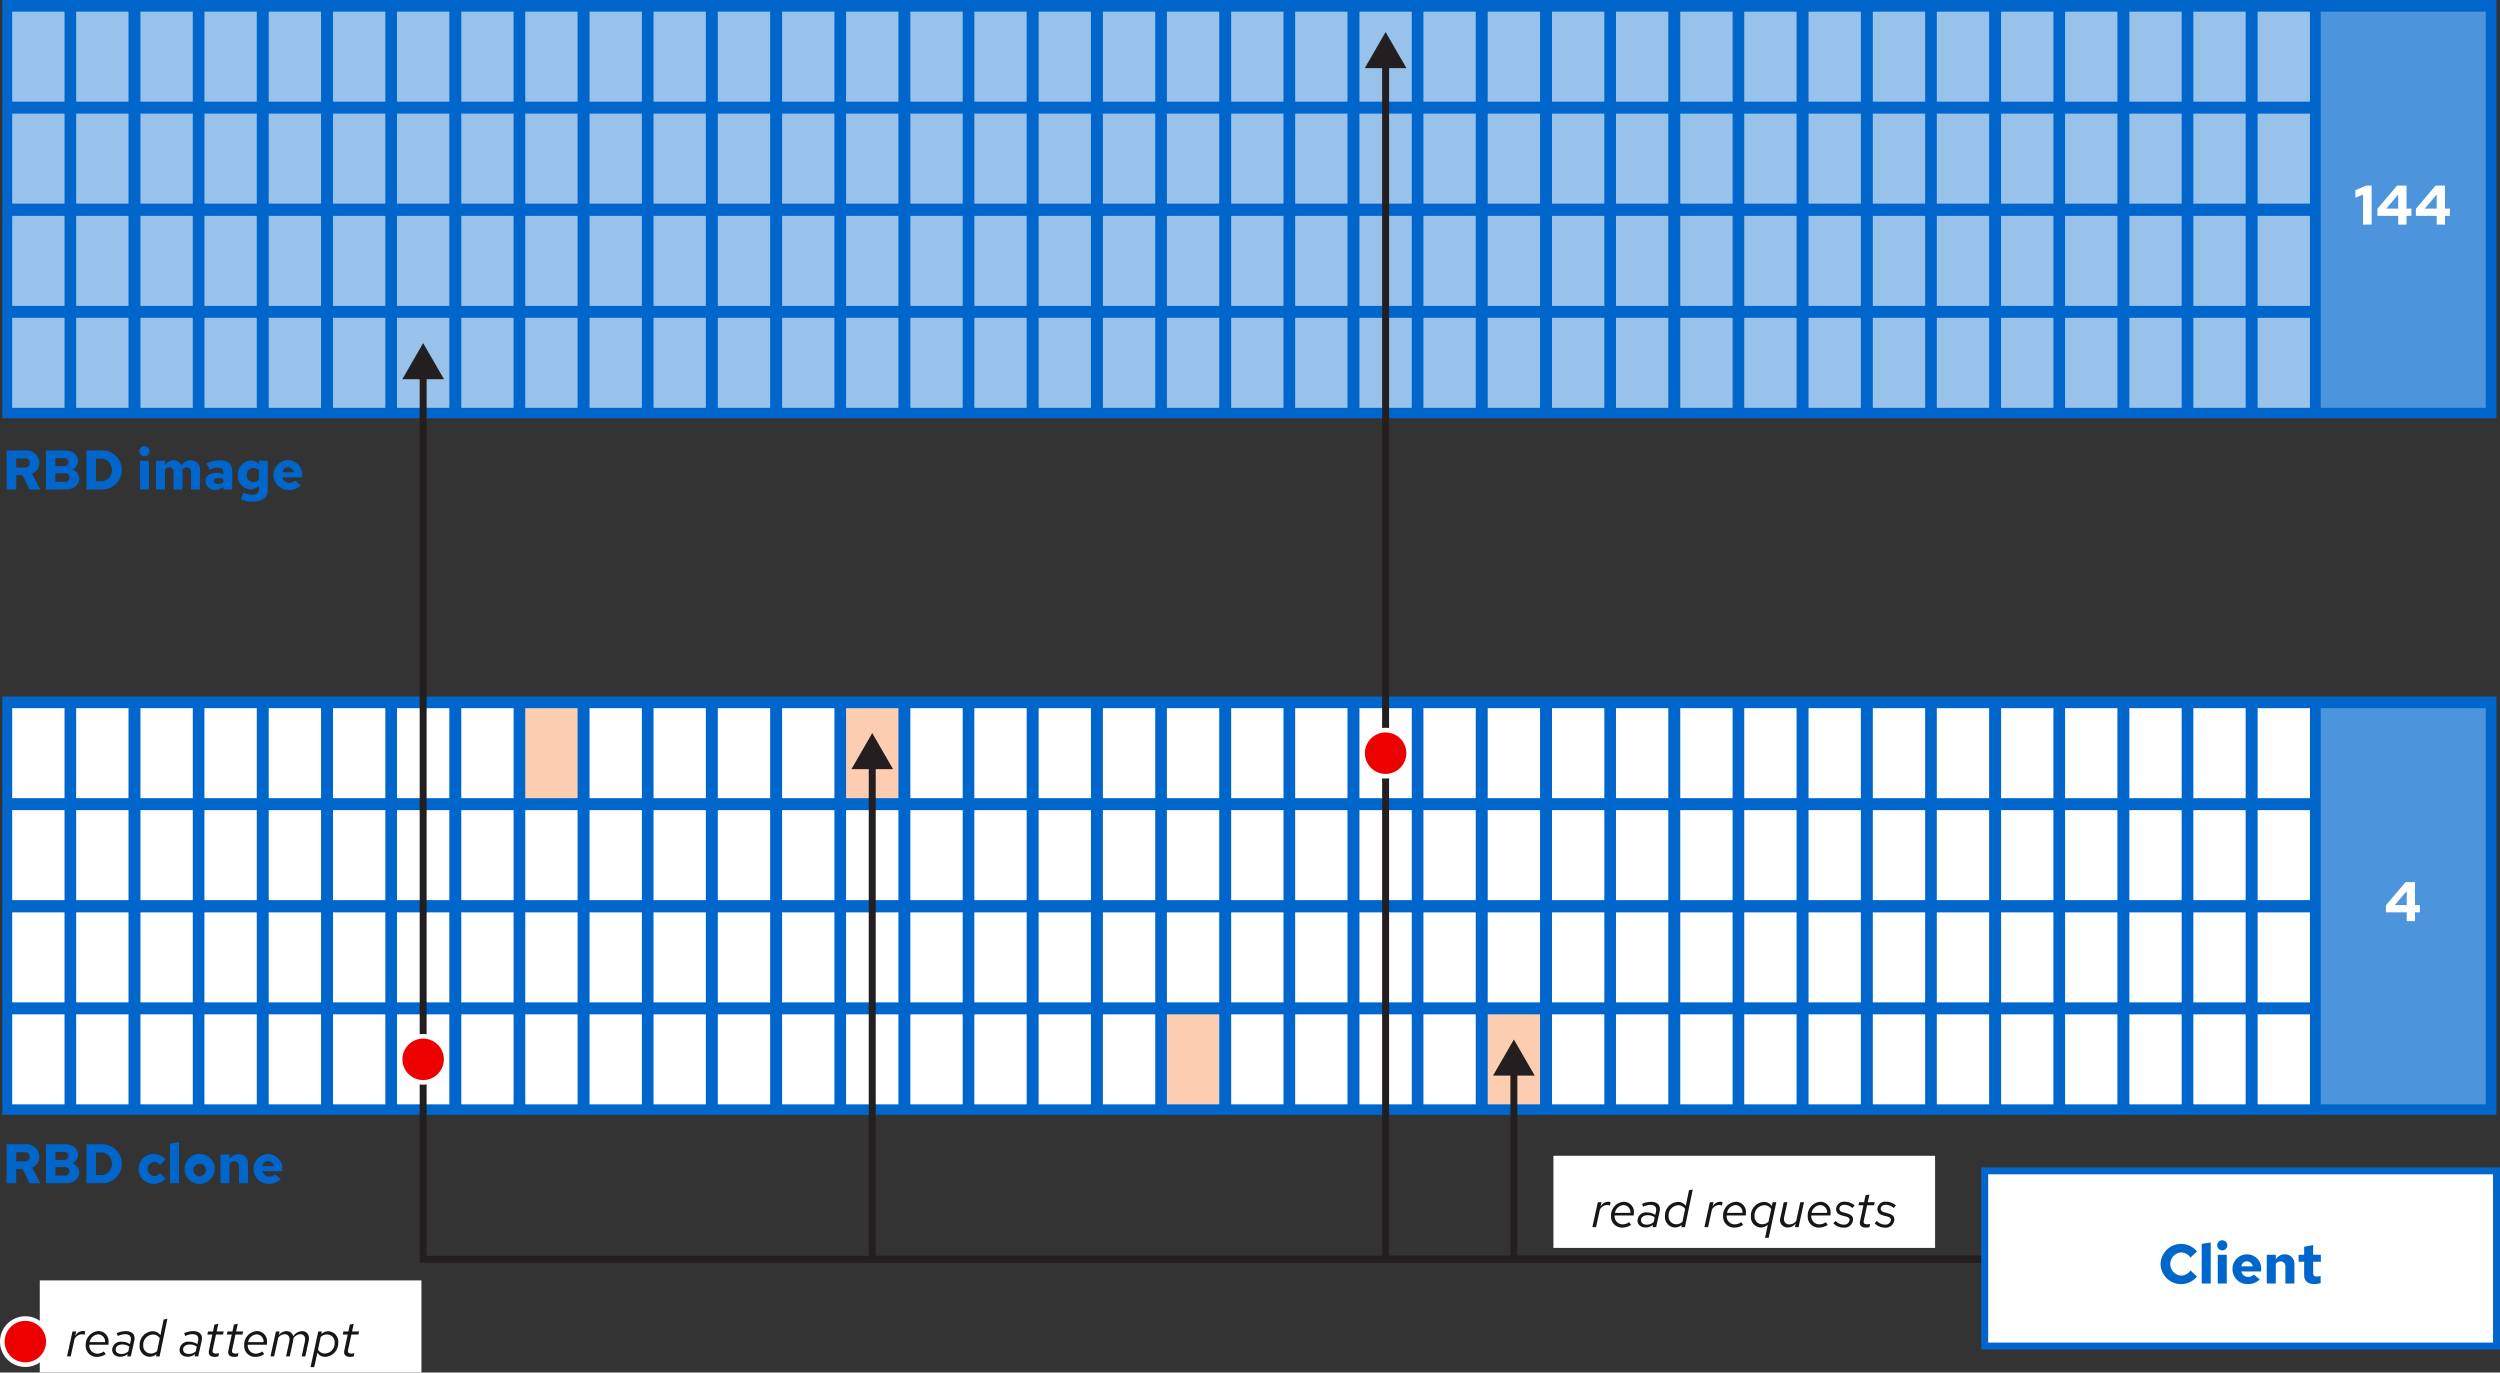 <?xml version="1.0" encoding="UTF-8" standalone="no"?>
<svg
   xmlns:dc="http://purl.org/dc/elements/1.1/"
   xmlns:cc="http://creativecommons.org/ns#"
   xmlns:rdf="http://www.w3.org/1999/02/22-rdf-syntax-ns#"
   xmlns:svg="http://www.w3.org/2000/svg"
   xmlns="http://www.w3.org/2000/svg"
   xmlns:sodipodi="http://sodipodi.sourceforge.net/DTD/sodipodi-0.dtd"
   xmlns:inkscape="http://www.inkscape.org/namespaces/inkscape"
   inkscape:version="1.0 (4035a4f, 2020-05-01)"
   sodipodi:docname="rbd04-draft.svg"
   id="svg765"
   version="1.1"
   viewBox="0 0 538.483 295.635"
   height="104.294mm"
   width="189.965mm">
  <rect x="0" y="0" width="538.483" height="295.635" fill="#333333" stroke="none"/>
  <sodipodi:namedview
     inkscape:current-layer="svg765"
     inkscape:window-maximized="0"
     inkscape:window-y="25"
     inkscape:window-x="0"
     inkscape:cy="197.09102"
     inkscape:cx="358.98897"
     inkscape:zoom="1.5279021"
     showgrid="false"
     id="namedview767"
     inkscape:window-height="480"
     inkscape:window-width="709"
     inkscape:pageshadow="2"
     inkscape:pageopacity="0"
     guidetolerance="10"
     gridtolerance="10"
     objecttolerance="10"
     borderopacity="1"
     bordercolor="#666666"
     pagecolor="#ffffff" />
  <defs
     id="defs12">
    <style
       id="style10">
      .cls-1 {
        fill: #06c;
      }

      .cls-2 {
        fill: #4c94db;
      }

      .cls-10, .cls-3 {
        fill: #fff;
      }

      .cls-4 {
        fill: #fccdb1;
      }

      .cls-5 {
        fill: #99c2eb;
      }

      .cls-6 {
        fill: none;
        stroke: #231f20;
      }

      .cls-10, .cls-6, .cls-9 {
        stroke-miterlimit: 10;
      }

      .cls-10, .cls-6 {
        stroke-width: 1.5px;
      }

      .cls-7 {
        fill: #231f20;
      }

      .cls-8 {
        fill: #161616;
      }

      .cls-9 {
        fill: #e00;
        stroke: #fff;
      }

      .cls-10 {
        stroke: #06c;
      }
    </style>
  </defs>
  <g
     data-name="Layer 1"
     id="Layer_1">
    <g
       id="g310">
      <g
         id="g306">
        <rect
           id="rect14"
           height="90.097"
           width="537.233"
           y="150.023"
           x="0.5"
           class="cls-1" />
        <rect
           id="rect16"
           height="85.331"
           width="35.549"
           y="152.535"
           x="499.866"
           class="cls-2" />
        <rect
           id="rect18"
           height="19.385"
           width="11.27"
           y="152.534"
           x="2.625"
           class="cls-3" />
        <rect
           id="rect20"
           height="19.385"
           width="11.27"
           y="174.495"
           x="2.625"
           class="cls-3" />
        <rect
           id="rect22"
           height="19.385"
           width="11.27"
           y="196.52"
           x="2.625"
           class="cls-3" />
        <rect
           id="rect24"
           height="19.385"
           width="11.27"
           y="218.481"
           x="2.625"
           class="cls-3" />
        <rect
           id="rect26"
           height="19.385"
           width="11.27"
           y="152.534"
           x="16.407"
           class="cls-3" />
        <rect
           id="rect28"
           height="19.385"
           width="11.27"
           y="174.495"
           x="16.407"
           class="cls-3" />
        <rect
           id="rect30"
           height="19.385"
           width="11.27"
           y="196.52"
           x="16.407"
           class="cls-3" />
        <rect
           id="rect32"
           height="19.385"
           width="11.27"
           y="218.481"
           x="16.407"
           class="cls-3" />
        <rect
           id="rect34"
           height="19.385"
           width="11.27"
           y="152.534"
           x="30.253"
           class="cls-3" />
        <rect
           id="rect36"
           height="19.385"
           width="11.27"
           y="174.495"
           x="30.253"
           class="cls-3" />
        <rect
           id="rect38"
           height="19.385"
           width="11.27"
           y="196.52"
           x="30.253"
           class="cls-3" />
        <rect
           id="rect40"
           height="19.385"
           width="11.27"
           y="218.481"
           x="30.253"
           class="cls-3" />
        <rect
           id="rect42"
           height="19.385"
           width="11.27"
           y="152.534"
           x="44.035"
           class="cls-3" />
        <rect
           id="rect44"
           height="19.385"
           width="11.27"
           y="174.495"
           x="44.035"
           class="cls-3" />
        <rect
           id="rect46"
           height="19.385"
           width="11.27"
           y="196.52"
           x="44.035"
           class="cls-3" />
        <rect
           id="rect48"
           height="19.385"
           width="11.27"
           y="218.481"
           x="44.035"
           class="cls-3" />
        <rect
           id="rect50"
           height="19.385"
           width="11.27"
           y="152.534"
           x="57.881"
           class="cls-3" />
        <rect
           id="rect52"
           height="19.385"
           width="11.27"
           y="174.495"
           x="57.881"
           class="cls-3" />
        <rect
           id="rect54"
           height="19.385"
           width="11.27"
           y="196.52"
           x="57.881"
           class="cls-3" />
        <rect
           id="rect56"
           height="19.385"
           width="11.27"
           y="218.481"
           x="57.881"
           class="cls-3" />
        <rect
           id="rect58"
           height="19.385"
           width="11.27"
           y="152.534"
           x="71.728"
           class="cls-3" />
        <rect
           id="rect60"
           height="19.385"
           width="11.27"
           y="174.495"
           x="71.728"
           class="cls-3" />
        <rect
           id="rect62"
           height="19.385"
           width="11.27"
           y="196.52"
           x="71.728"
           class="cls-3" />
        <rect
           id="rect64"
           height="19.385"
           width="11.27"
           y="218.481"
           x="71.728"
           class="cls-3" />
        <rect
           id="rect66"
           height="19.385"
           width="11.27"
           y="152.534"
           x="85.509"
           class="cls-3" />
        <rect
           id="rect68"
           height="19.385"
           width="11.27"
           y="174.495"
           x="85.509"
           class="cls-3" />
        <rect
           id="rect70"
           height="19.385"
           width="11.27"
           y="196.52"
           x="85.509"
           class="cls-3" />
        <rect
           id="rect72"
           height="19.385"
           width="11.27"
           y="218.481"
           x="85.509"
           class="cls-3" />
        <rect
           id="rect74"
           height="19.385"
           width="11.27"
           y="152.534"
           x="99.356"
           class="cls-3" />
        <rect
           id="rect76"
           height="19.385"
           width="11.27"
           y="174.495"
           x="99.356"
           class="cls-3" />
        <rect
           id="rect78"
           height="19.385"
           width="11.27"
           y="196.52"
           x="99.356"
           class="cls-3" />
        <rect
           id="rect80"
           height="19.385"
           width="11.27"
           y="218.481"
           x="99.356"
           class="cls-3" />
        <rect
           id="rect82"
           height="19.385"
           width="11.27"
           y="152.534"
           x="113.137"
           class="cls-4" />
        <rect
           id="rect84"
           height="19.385"
           width="11.27"
           y="174.495"
           x="113.137"
           class="cls-3" />
        <rect
           id="rect86"
           height="19.385"
           width="11.27"
           y="196.52"
           x="113.137"
           class="cls-3" />
        <rect
           id="rect88"
           height="19.385"
           width="11.27"
           y="218.481"
           x="113.137"
           class="cls-3" />
        <rect
           id="rect90"
           height="19.385"
           width="11.27"
           y="152.534"
           x="126.984"
           class="cls-3" />
        <rect
           id="rect92"
           height="19.385"
           width="11.27"
           y="174.495"
           x="126.984"
           class="cls-3" />
        <rect
           id="rect94"
           height="19.385"
           width="11.27"
           y="196.52"
           x="126.984"
           class="cls-3" />
        <rect
           id="rect96"
           height="19.385"
           width="11.27"
           y="218.481"
           x="126.984"
           class="cls-3" />
        <rect
           id="rect98"
           height="19.385"
           width="11.27"
           y="152.534"
           x="140.765"
           class="cls-3" />
        <rect
           id="rect100"
           height="19.385"
           width="11.27"
           y="174.495"
           x="140.765"
           class="cls-3" />
        <rect
           id="rect102"
           height="19.385"
           width="11.27"
           y="196.52"
           x="140.765"
           class="cls-3" />
        <rect
           id="rect104"
           height="19.385"
           width="11.27"
           y="218.481"
           x="140.765"
           class="cls-3" />
        <rect
           id="rect106"
           height="19.385"
           width="11.27"
           y="152.534"
           x="154.612"
           class="cls-3" />
        <rect
           id="rect108"
           height="19.385"
           width="11.27"
           y="174.495"
           x="154.612"
           class="cls-3" />
        <rect
           id="rect110"
           height="19.385"
           width="11.27"
           y="196.52"
           x="154.612"
           class="cls-3" />
        <rect
           id="rect112"
           height="19.385"
           width="11.27"
           y="218.481"
           x="154.612"
           class="cls-3" />
        <rect
           id="rect114"
           height="19.385"
           width="11.27"
           y="152.534"
           x="168.458"
           class="cls-3" />
        <rect
           id="rect116"
           height="19.385"
           width="11.27"
           y="174.495"
           x="168.458"
           class="cls-3" />
        <rect
           id="rect118"
           height="19.385"
           width="11.27"
           y="196.52"
           x="168.458"
           class="cls-3" />
        <rect
           id="rect120"
           height="19.385"
           width="11.27"
           y="218.481"
           x="168.458"
           class="cls-3" />
        <rect
           id="rect122"
           height="19.385"
           width="11.27"
           y="152.534"
           x="182.24"
           class="cls-4" />
        <rect
           id="rect124"
           height="19.385"
           width="11.27"
           y="174.495"
           x="182.24"
           class="cls-3" />
        <rect
           id="rect126"
           height="19.385"
           width="11.27"
           y="196.52"
           x="182.24"
           class="cls-3" />
        <rect
           id="rect128"
           height="19.385"
           width="11.27"
           y="218.481"
           x="182.24"
           class="cls-3" />
        <rect
           id="rect130"
           height="19.385"
           width="11.27"
           y="152.534"
           x="196.086"
           class="cls-3" />
        <rect
           id="rect132"
           height="19.385"
           width="11.27"
           y="174.495"
           x="196.086"
           class="cls-3" />
        <rect
           id="rect134"
           height="19.385"
           width="11.27"
           y="196.52"
           x="196.086"
           class="cls-3" />
        <rect
           id="rect136"
           height="19.385"
           width="11.27"
           y="218.481"
           x="196.086"
           class="cls-3" />
        <rect
           id="rect138"
           height="19.385"
           width="11.27"
           y="152.534"
           x="209.868"
           class="cls-3" />
        <rect
           id="rect140"
           height="19.385"
           width="11.27"
           y="174.495"
           x="209.868"
           class="cls-3" />
        <rect
           id="rect142"
           height="19.385"
           width="11.27"
           y="196.52"
           x="209.868"
           class="cls-3" />
        <rect
           id="rect144"
           height="19.385"
           width="11.27"
           y="218.481"
           x="209.868"
           class="cls-3" />
        <rect
           id="rect146"
           height="19.385"
           width="11.27"
           y="152.534"
           x="223.714"
           class="cls-3" />
        <rect
           id="rect148"
           height="19.385"
           width="11.27"
           y="174.495"
           x="223.714"
           class="cls-3" />
        <rect
           id="rect150"
           height="19.385"
           width="11.27"
           y="196.52"
           x="223.714"
           class="cls-3" />
        <rect
           id="rect152"
           height="19.385"
           width="11.27"
           y="218.481"
           x="223.714"
           class="cls-3" />
        <rect
           id="rect154"
           height="19.385"
           width="11.27"
           y="152.534"
           x="237.56"
           class="cls-3" />
        <rect
           id="rect156"
           height="19.385"
           width="11.27"
           y="174.495"
           x="237.56"
           class="cls-3" />
        <rect
           id="rect158"
           height="19.385"
           width="11.27"
           y="196.52"
           x="237.56"
           class="cls-3" />
        <rect
           id="rect160"
           height="19.385"
           width="11.27"
           y="218.481"
           x="237.56"
           class="cls-3" />
        <rect
           id="rect162"
           height="19.385"
           width="11.27"
           y="152.534"
           x="251.342"
           class="cls-3" />
        <rect
           id="rect164"
           height="19.385"
           width="11.27"
           y="174.495"
           x="251.342"
           class="cls-3" />
        <rect
           id="rect166"
           height="19.385"
           width="11.27"
           y="196.52"
           x="251.342"
           class="cls-3" />
        <rect
           id="rect168"
           height="19.385"
           width="11.27"
           y="218.481"
           x="251.342"
           class="cls-4" />
        <rect
           id="rect170"
           height="19.385"
           width="11.27"
           y="152.534"
           x="265.188"
           class="cls-3" />
        <rect
           id="rect172"
           height="19.385"
           width="11.27"
           y="174.495"
           x="265.188"
           class="cls-3" />
        <rect
           id="rect174"
           height="19.385"
           width="11.27"
           y="196.52"
           x="265.188"
           class="cls-3" />
        <rect
           id="rect176"
           height="19.385"
           width="11.27"
           y="218.481"
           x="265.188"
           class="cls-3" />
        <rect
           id="rect178"
           height="19.385"
           width="11.27"
           y="152.534"
           x="278.97"
           class="cls-3" />
        <rect
           id="rect180"
           height="19.385"
           width="11.27"
           y="174.495"
           x="278.97"
           class="cls-3" />
        <rect
           id="rect182"
           height="19.385"
           width="11.27"
           y="196.52"
           x="278.97"
           class="cls-3" />
        <rect
           id="rect184"
           height="19.385"
           width="11.27"
           y="218.481"
           x="278.97"
           class="cls-3" />
        <rect
           id="rect186"
           height="19.385"
           width="11.27"
           y="152.534"
           x="292.816"
           class="cls-3" />
        <rect
           id="rect188"
           height="19.385"
           width="11.27"
           y="174.495"
           x="292.816"
           class="cls-3" />
        <rect
           id="rect190"
           height="19.385"
           width="11.27"
           y="196.52"
           x="292.816"
           class="cls-3" />
        <rect
           id="rect192"
           height="19.385"
           width="11.27"
           y="218.481"
           x="292.816"
           class="cls-3" />
        <rect
           id="rect194"
           height="19.385"
           width="11.27"
           y="152.534"
           x="306.598"
           class="cls-3" />
        <rect
           id="rect196"
           height="19.385"
           width="11.27"
           y="174.495"
           x="306.598"
           class="cls-3" />
        <rect
           id="rect198"
           height="19.385"
           width="11.27"
           y="196.52"
           x="306.598"
           class="cls-3" />
        <rect
           id="rect200"
           height="19.385"
           width="11.27"
           y="218.481"
           x="306.598"
           class="cls-3" />
        <rect
           id="rect202"
           height="19.385"
           width="11.27"
           y="152.534"
           x="320.444"
           class="cls-3" />
        <rect
           id="rect204"
           height="19.385"
           width="11.27"
           y="174.495"
           x="320.444"
           class="cls-3" />
        <rect
           id="rect206"
           height="19.385"
           width="11.27"
           y="196.52"
           x="320.444"
           class="cls-3" />
        <rect
           id="rect208"
           height="19.385"
           width="11.27"
           y="218.481"
           x="320.444"
           class="cls-4" />
        <rect
           id="rect210"
           height="19.385"
           width="11.27"
           y="152.534"
           x="334.291"
           class="cls-3" />
        <rect
           id="rect212"
           height="19.385"
           width="11.27"
           y="174.495"
           x="334.291"
           class="cls-3" />
        <rect
           id="rect214"
           height="19.385"
           width="11.27"
           y="196.52"
           x="334.291"
           class="cls-3" />
        <rect
           id="rect216"
           height="19.385"
           width="11.27"
           y="218.481"
           x="334.29"
           class="cls-3" />
        <rect
           id="rect218"
           height="19.385"
           width="11.27"
           y="152.534"
           x="348.072"
           class="cls-3" />
        <rect
           id="rect220"
           height="19.385"
           width="11.27"
           y="174.495"
           x="348.072"
           class="cls-3" />
        <rect
           id="rect222"
           height="19.385"
           width="11.27"
           y="196.52"
           x="348.072"
           class="cls-3" />
        <rect
           id="rect224"
           height="19.385"
           width="11.27"
           y="218.481"
           x="348.072"
           class="cls-3" />
        <rect
           id="rect226"
           height="19.385"
           width="11.27"
           y="152.534"
           x="361.919"
           class="cls-3" />
        <rect
           id="rect228"
           height="19.385"
           width="11.27"
           y="174.495"
           x="361.919"
           class="cls-3" />
        <rect
           id="rect230"
           height="19.385"
           width="11.27"
           y="196.52"
           x="361.919"
           class="cls-3" />
        <rect
           id="rect232"
           height="19.385"
           width="11.27"
           y="218.481"
           x="361.919"
           class="cls-3" />
        <rect
           id="rect234"
           height="19.385"
           width="11.27"
           y="152.534"
           x="375.7"
           class="cls-3" />
        <rect
           id="rect236"
           height="19.385"
           width="11.27"
           y="174.495"
           x="375.7"
           class="cls-3" />
        <rect
           id="rect238"
           height="19.385"
           width="11.27"
           y="196.52"
           x="375.7"
           class="cls-3" />
        <rect
           id="rect240"
           height="19.385"
           width="11.27"
           y="218.481"
           x="375.7"
           class="cls-3" />
        <rect
           id="rect242"
           height="19.385"
           width="11.27"
           y="152.534"
           x="389.547"
           class="cls-3" />
        <rect
           id="rect244"
           height="19.385"
           width="11.27"
           y="174.495"
           x="389.547"
           class="cls-3" />
        <rect
           id="rect246"
           height="19.385"
           width="11.27"
           y="196.52"
           x="389.547"
           class="cls-3" />
        <rect
           id="rect248"
           height="19.385"
           width="11.27"
           y="218.481"
           x="389.547"
           class="cls-3" />
        <rect
           id="rect250"
           height="19.385"
           width="11.27"
           y="152.534"
           x="403.393"
           class="cls-3" />
        <rect
           id="rect252"
           height="19.385"
           width="11.27"
           y="174.495"
           x="403.393"
           class="cls-3" />
        <rect
           id="rect254"
           height="19.385"
           width="11.27"
           y="196.52"
           x="403.393"
           class="cls-3" />
        <rect
           id="rect256"
           height="19.385"
           width="11.27"
           y="218.481"
           x="403.393"
           class="cls-3" />
        <rect
           id="rect258"
           height="19.385"
           width="11.27"
           y="152.535"
           x="417.175"
           class="cls-3" />
        <rect
           id="rect260"
           height="19.385"
           width="11.27"
           y="174.495"
           x="417.175"
           class="cls-3" />
        <rect
           id="rect262"
           height="19.385"
           width="11.27"
           y="196.52"
           x="417.175"
           class="cls-3" />
        <rect
           id="rect264"
           height="19.385"
           width="11.27"
           y="218.481"
           x="417.175"
           class="cls-3" />
        <rect
           id="rect266"
           height="19.385"
           width="11.27"
           y="152.535"
           x="431.021"
           class="cls-3" />
        <rect
           id="rect268"
           height="19.385"
           width="11.27"
           y="174.495"
           x="431.021"
           class="cls-3" />
        <rect
           id="rect270"
           height="19.385"
           width="11.27"
           y="196.52"
           x="431.021"
           class="cls-3" />
        <rect
           id="rect272"
           height="19.385"
           width="11.27"
           y="218.481"
           x="431.021"
           class="cls-3" />
        <rect
           id="rect274"
           height="19.385"
           width="11.27"
           y="152.535"
           x="444.803"
           class="cls-3" />
        <rect
           id="rect276"
           height="19.385"
           width="11.27"
           y="174.495"
           x="444.803"
           class="cls-3" />
        <rect
           id="rect278"
           height="19.385"
           width="11.27"
           y="196.52"
           x="444.803"
           class="cls-3" />
        <rect
           id="rect280"
           height="19.385"
           width="11.27"
           y="218.481"
           x="444.803"
           class="cls-3" />
        <rect
           id="rect282"
           height="19.385"
           width="11.27"
           y="152.535"
           x="458.649"
           class="cls-3" />
        <rect
           id="rect284"
           height="19.385"
           width="11.27"
           y="174.495"
           x="458.649"
           class="cls-3" />
        <rect
           id="rect286"
           height="19.385"
           width="11.27"
           y="196.52"
           x="458.649"
           class="cls-3" />
        <rect
           id="rect288"
           height="19.385"
           width="11.27"
           y="218.481"
           x="458.649"
           class="cls-3" />
        <rect
           id="rect290"
           height="19.385"
           width="11.27"
           y="152.535"
           x="472.431"
           class="cls-3" />
        <rect
           id="rect292"
           height="19.385"
           width="11.27"
           y="174.495"
           x="472.431"
           class="cls-3" />
        <rect
           id="rect294"
           height="19.385"
           width="11.27"
           y="196.52"
           x="472.431"
           class="cls-3" />
        <rect
           id="rect296"
           height="19.385"
           width="11.27"
           y="218.481"
           x="472.431"
           class="cls-3" />
        <rect
           id="rect298"
           height="19.385"
           width="11.27"
           y="152.535"
           x="486.277"
           class="cls-3" />
        <rect
           id="rect300"
           height="19.385"
           width="11.27"
           y="174.495"
           x="486.277"
           class="cls-3" />
        <rect
           id="rect302"
           height="19.385"
           width="11.27"
           y="196.52"
           x="486.277"
           class="cls-3" />
        <rect
           id="rect304"
           height="19.385"
           width="11.27"
           y="218.481"
           x="486.277"
           class="cls-3" />
      </g>
      <path
         id="path308"
         transform="translate(-27.524 -18.685)"
         d="M545.916,215.2h-4.485V213.68l4.233-4.989H547.7v4.941h1.056V215.2H547.7v1.883h-1.787Zm0-1.571V210.61l-2.566,3.022Z"
         class="cls-3" />
    </g>
    <g
       id="g328">
      <path
         id="path312"
         transform="translate(-27.524 -18.685)"
         d="M28.96,265.154h4.078A2.725,2.725,0,0,1,36,267.829a2.525,2.525,0,0,1-1.559,2.351l1.763,3.37H33.9l-1.524-3.082H31.023v3.082H28.96Zm3.886,3.695a1,1,0,1,0,0-1.991H31.023v1.991Z"
         class="cls-1" />
      <path
         id="path314"
         transform="translate(-27.524 -18.685)"
         d="M37.4,265.154h4.149c1.631,0,2.8.96,2.8,2.291a2.1,2.1,0,0,1-1.224,1.824,2.123,2.123,0,0,1,1.463,1.93c0,1.379-1.174,2.351-2.841,2.351H37.4Zm3.91,3.371a.866.866,0,0,0,.959-.864.853.853,0,0,0-.959-.863H39.458v1.727Zm.168,3.381a.927.927,0,1,0,0-1.846H39.458v1.846Z"
         class="cls-1" />
      <path
         id="path316"
         transform="translate(-27.524 -18.685)"
         d="M46.144,265.154h3.418a4.2,4.2,0,1,1,0,8.4H46.144Zm3.418,6.633a2.464,2.464,0,0,0,0-4.87H48.206v4.87Z"
         class="cls-1" />
      <path
         id="path318"
         transform="translate(-27.524 -18.685)"
         d="M57.388,270.468a3.149,3.149,0,0,1,3.2-3.2,3.351,3.351,0,0,1,2.579,1.138l-1.187,1.188a1.62,1.62,0,0,0-1.32-.672,1.563,1.563,0,0,0,0,3.095,1.62,1.62,0,0,0,1.32-.672l1.187,1.187a3.349,3.349,0,0,1-2.579,1.14A3.15,3.15,0,0,1,57.388,270.468Z"
         class="cls-1" />
      <path
         id="path320"
         transform="translate(-27.524 -18.685)"
         d="M64.132,265.011l1.942-.3v8.839H64.132Z"
         class="cls-1" />
      <path
         id="path322"
         transform="translate(-27.524 -18.685)"
         d="M67.312,270.468a3.227,3.227,0,1,1,3.226,3.2A3.147,3.147,0,0,1,67.312,270.468Zm4.557,0a1.351,1.351,0,1,0-1.331,1.583A1.415,1.415,0,0,0,71.869,270.468Z"
         class="cls-1" />
      <path
         id="path324"
         transform="translate(-27.524 -18.685)"
         d="M75,267.361h1.942v1.008a2.287,2.287,0,0,1,1.956-1.1,2,2,0,0,1,2.05,2.11v4.174H79.01v-3.61a1.031,1.031,0,0,0-1.032-1.152,1.254,1.254,0,0,0-1.032.516v4.246H75Z"
         class="cls-1" />
      <path
         id="path326"
         transform="translate(-27.524 -18.685)"
         d="M82.144,270.468a3.1,3.1,0,0,1,3.118-3.2,3.037,3.037,0,0,1,3.047,3.273v.42H84.051a1.484,1.484,0,0,0,1.451,1.164,1.533,1.533,0,0,0,1.224-.516l1.283,1.067a3.608,3.608,0,0,1-2.6,1A3.2,3.2,0,0,1,82.144,270.468Zm4.366-.612a1.3,1.3,0,0,0-1.26-1.079,1.217,1.217,0,0,0-1.2,1.079Z"
         class="cls-1" />
    </g>
  </g>
  <g
     data-name="Layer 7"
     id="Layer_7">
    <g
       id="g633">
      <g
         id="g623">
        <rect
           id="rect331"
           height="90.097"
           width="537.233"
           x="0.5"
           class="cls-1" />
        <rect
           id="rect333"
           height="85.331"
           width="35.549"
           y="2.512"
           x="499.866"
           class="cls-2" />
        <rect
           id="rect335"
           height="19.385"
           width="11.27"
           y="2.512"
           x="2.625"
           class="cls-5" />
        <rect
           id="rect337"
           height="19.385"
           width="11.27"
           y="24.472"
           x="2.625"
           class="cls-5" />
        <rect
           id="rect339"
           height="19.385"
           width="11.27"
           y="46.498"
           x="2.625"
           class="cls-5" />
        <rect
           id="rect341"
           height="19.385"
           width="11.27"
           y="68.458"
           x="2.625"
           class="cls-5" />
        <rect
           id="rect343"
           height="19.385"
           width="11.27"
           y="2.512"
           x="16.407"
           class="cls-5" />
        <rect
           id="rect345"
           height="19.385"
           width="11.27"
           y="24.472"
           x="16.407"
           class="cls-5" />
        <rect
           id="rect347"
           height="19.385"
           width="11.27"
           y="46.498"
           x="16.407"
           class="cls-5" />
        <rect
           id="rect349"
           height="19.385"
           width="11.27"
           y="68.458"
           x="16.407"
           class="cls-5" />
        <rect
           id="rect351"
           height="19.385"
           width="11.27"
           y="2.512"
           x="30.253"
           class="cls-5" />
        <rect
           id="rect353"
           height="19.385"
           width="11.27"
           y="24.472"
           x="30.253"
           class="cls-5" />
        <rect
           id="rect355"
           height="19.385"
           width="11.27"
           y="46.498"
           x="30.253"
           class="cls-5" />
        <rect
           id="rect357"
           height="19.385"
           width="11.27"
           y="68.458"
           x="30.253"
           class="cls-5" />
        <rect
           id="rect359"
           height="19.385"
           width="11.27"
           y="2.512"
           x="44.035"
           class="cls-5" />
        <rect
           id="rect361"
           height="19.385"
           width="11.27"
           y="24.472"
           x="44.035"
           class="cls-5" />
        <rect
           id="rect363"
           height="19.385"
           width="11.27"
           y="46.498"
           x="44.035"
           class="cls-5" />
        <rect
           id="rect365"
           height="19.385"
           width="11.27"
           y="68.458"
           x="44.035"
           class="cls-5" />
        <rect
           id="rect367"
           height="19.385"
           width="11.27"
           y="2.512"
           x="57.881"
           class="cls-5" />
        <rect
           id="rect369"
           height="19.385"
           width="11.27"
           y="24.472"
           x="57.881"
           class="cls-5" />
        <rect
           id="rect371"
           height="19.385"
           width="11.27"
           y="46.498"
           x="57.881"
           class="cls-5" />
        <rect
           id="rect373"
           height="19.385"
           width="11.27"
           y="68.458"
           x="57.881"
           class="cls-5" />
        <rect
           id="rect375"
           height="19.385"
           width="11.27"
           y="2.512"
           x="71.728"
           class="cls-5" />
        <rect
           id="rect377"
           height="19.385"
           width="11.27"
           y="24.472"
           x="71.728"
           class="cls-5" />
        <rect
           id="rect379"
           height="19.385"
           width="11.27"
           y="46.498"
           x="71.728"
           class="cls-5" />
        <rect
           id="rect381"
           height="19.385"
           width="11.27"
           y="68.458"
           x="71.728"
           class="cls-5" />
        <rect
           id="rect383"
           height="19.385"
           width="11.27"
           y="2.512"
           x="85.509"
           class="cls-5" />
        <rect
           id="rect385"
           height="19.385"
           width="11.27"
           y="24.472"
           x="85.509"
           class="cls-5" />
        <rect
           id="rect387"
           height="19.385"
           width="11.27"
           y="46.498"
           x="85.509"
           class="cls-5" />
        <rect
           id="rect389"
           height="19.385"
           width="11.27"
           y="68.458"
           x="85.509"
           class="cls-5" />
        <rect
           id="rect391"
           height="19.385"
           width="11.27"
           y="2.512"
           x="99.356"
           class="cls-5" />
        <rect
           id="rect393"
           height="19.385"
           width="11.27"
           y="24.472"
           x="99.356"
           class="cls-5" />
        <rect
           id="rect395"
           height="19.385"
           width="11.27"
           y="46.498"
           x="99.356"
           class="cls-5" />
        <rect
           id="rect397"
           height="19.385"
           width="11.27"
           y="68.458"
           x="99.356"
           class="cls-5" />
        <rect
           id="rect399"
           height="19.385"
           width="11.27"
           y="2.512"
           x="113.137"
           class="cls-5" />
        <rect
           id="rect401"
           height="19.385"
           width="11.27"
           y="24.472"
           x="113.137"
           class="cls-5" />
        <rect
           id="rect403"
           height="19.385"
           width="11.27"
           y="46.498"
           x="113.137"
           class="cls-5" />
        <rect
           id="rect405"
           height="19.385"
           width="11.27"
           y="68.458"
           x="113.137"
           class="cls-5" />
        <rect
           id="rect407"
           height="19.385"
           width="11.27"
           y="2.512"
           x="126.984"
           class="cls-5" />
        <rect
           id="rect409"
           height="19.385"
           width="11.27"
           y="24.472"
           x="126.984"
           class="cls-5" />
        <rect
           id="rect411"
           height="19.385"
           width="11.27"
           y="46.498"
           x="126.984"
           class="cls-5" />
        <rect
           id="rect413"
           height="19.385"
           width="11.27"
           y="68.458"
           x="126.984"
           class="cls-5" />
        <rect
           id="rect415"
           height="19.385"
           width="11.27"
           y="2.512"
           x="140.765"
           class="cls-5" />
        <rect
           id="rect417"
           height="19.385"
           width="11.27"
           y="24.472"
           x="140.765"
           class="cls-5" />
        <rect
           id="rect419"
           height="19.385"
           width="11.27"
           y="46.498"
           x="140.765"
           class="cls-5" />
        <rect
           id="rect421"
           height="19.385"
           width="11.27"
           y="68.458"
           x="140.765"
           class="cls-5" />
        <rect
           id="rect423"
           height="19.385"
           width="11.27"
           y="2.512"
           x="154.612"
           class="cls-5" />
        <rect
           id="rect425"
           height="19.385"
           width="11.27"
           y="24.472"
           x="154.612"
           class="cls-5" />
        <rect
           id="rect427"
           height="19.385"
           width="11.27"
           y="46.498"
           x="154.612"
           class="cls-5" />
        <rect
           id="rect429"
           height="19.385"
           width="11.27"
           y="68.458"
           x="154.612"
           class="cls-5" />
        <rect
           id="rect431"
           height="19.385"
           width="11.27"
           y="2.512"
           x="168.458"
           class="cls-5" />
        <rect
           id="rect433"
           height="19.385"
           width="11.27"
           y="24.472"
           x="168.458"
           class="cls-5" />
        <rect
           id="rect435"
           height="19.385"
           width="11.27"
           y="46.498"
           x="168.458"
           class="cls-5" />
        <rect
           id="rect437"
           height="19.385"
           width="11.27"
           y="68.458"
           x="168.458"
           class="cls-5" />
        <rect
           id="rect439"
           height="19.385"
           width="11.27"
           y="2.512"
           x="182.24"
           class="cls-5" />
        <rect
           id="rect441"
           height="19.385"
           width="11.27"
           y="24.472"
           x="182.24"
           class="cls-5" />
        <rect
           id="rect443"
           height="19.385"
           width="11.27"
           y="46.498"
           x="182.24"
           class="cls-5" />
        <rect
           id="rect445"
           height="19.385"
           width="11.27"
           y="68.458"
           x="182.24"
           class="cls-5" />
        <rect
           id="rect447"
           height="19.385"
           width="11.27"
           y="2.512"
           x="196.086"
           class="cls-5" />
        <rect
           id="rect449"
           height="19.385"
           width="11.27"
           y="24.472"
           x="196.086"
           class="cls-5" />
        <rect
           id="rect451"
           height="19.385"
           width="11.27"
           y="46.498"
           x="196.086"
           class="cls-5" />
        <rect
           id="rect453"
           height="19.385"
           width="11.27"
           y="68.458"
           x="196.086"
           class="cls-5" />
        <rect
           id="rect455"
           height="19.385"
           width="11.27"
           y="2.512"
           x="209.868"
           class="cls-5" />
        <rect
           id="rect457"
           height="19.385"
           width="11.27"
           y="24.472"
           x="209.868"
           class="cls-5" />
        <rect
           id="rect459"
           height="19.385"
           width="11.27"
           y="46.498"
           x="209.868"
           class="cls-5" />
        <rect
           id="rect461"
           height="19.385"
           width="11.27"
           y="68.458"
           x="209.868"
           class="cls-5" />
        <rect
           id="rect463"
           height="19.385"
           width="11.27"
           y="2.512"
           x="223.714"
           class="cls-5" />
        <rect
           id="rect465"
           height="19.385"
           width="11.27"
           y="24.472"
           x="223.714"
           class="cls-5" />
        <rect
           id="rect467"
           height="19.385"
           width="11.27"
           y="46.498"
           x="223.714"
           class="cls-5" />
        <rect
           id="rect469"
           height="19.385"
           width="11.27"
           y="68.458"
           x="223.714"
           class="cls-5" />
        <rect
           id="rect471"
           height="19.385"
           width="11.27"
           y="2.512"
           x="237.56"
           class="cls-5" />
        <rect
           id="rect473"
           height="19.385"
           width="11.27"
           y="24.472"
           x="237.56"
           class="cls-5" />
        <rect
           id="rect475"
           height="19.385"
           width="11.27"
           y="46.498"
           x="237.56"
           class="cls-5" />
        <rect
           id="rect477"
           height="19.385"
           width="11.27"
           y="68.458"
           x="237.56"
           class="cls-5" />
        <rect
           id="rect479"
           height="19.385"
           width="11.27"
           y="2.512"
           x="251.342"
           class="cls-5" />
        <rect
           id="rect481"
           height="19.385"
           width="11.27"
           y="24.472"
           x="251.342"
           class="cls-5" />
        <rect
           id="rect483"
           height="19.385"
           width="11.27"
           y="46.498"
           x="251.342"
           class="cls-5" />
        <rect
           id="rect485"
           height="19.385"
           width="11.27"
           y="68.458"
           x="251.342"
           class="cls-5" />
        <rect
           id="rect487"
           height="19.385"
           width="11.27"
           y="2.512"
           x="265.188"
           class="cls-5" />
        <rect
           id="rect489"
           height="19.385"
           width="11.27"
           y="24.472"
           x="265.188"
           class="cls-5" />
        <rect
           id="rect491"
           height="19.385"
           width="11.27"
           y="46.498"
           x="265.188"
           class="cls-5" />
        <rect
           id="rect493"
           height="19.385"
           width="11.27"
           y="68.458"
           x="265.188"
           class="cls-5" />
        <rect
           id="rect495"
           height="19.385"
           width="11.27"
           y="2.512"
           x="278.97"
           class="cls-5" />
        <rect
           id="rect497"
           height="19.385"
           width="11.27"
           y="24.472"
           x="278.97"
           class="cls-5" />
        <rect
           id="rect499"
           height="19.385"
           width="11.27"
           y="46.498"
           x="278.97"
           class="cls-5" />
        <rect
           id="rect501"
           height="19.385"
           width="11.27"
           y="68.458"
           x="278.97"
           class="cls-5" />
        <rect
           id="rect503"
           height="19.385"
           width="11.27"
           y="2.512"
           x="292.816"
           class="cls-5" />
        <rect
           id="rect505"
           height="19.385"
           width="11.27"
           y="24.472"
           x="292.816"
           class="cls-5" />
        <rect
           id="rect507"
           height="19.385"
           width="11.27"
           y="46.498"
           x="292.816"
           class="cls-5" />
        <rect
           id="rect509"
           height="19.385"
           width="11.27"
           y="68.458"
           x="292.816"
           class="cls-5" />
        <rect
           id="rect511"
           height="19.385"
           width="11.27"
           y="2.512"
           x="306.598"
           class="cls-5" />
        <rect
           id="rect513"
           height="19.385"
           width="11.27"
           y="24.472"
           x="306.598"
           class="cls-5" />
        <rect
           id="rect515"
           height="19.385"
           width="11.27"
           y="46.498"
           x="306.598"
           class="cls-5" />
        <rect
           id="rect517"
           height="19.385"
           width="11.27"
           y="68.458"
           x="306.598"
           class="cls-5" />
        <rect
           id="rect519"
           height="19.385"
           width="11.27"
           y="2.512"
           x="320.444"
           class="cls-5" />
        <rect
           id="rect521"
           height="19.385"
           width="11.27"
           y="24.472"
           x="320.444"
           class="cls-5" />
        <rect
           id="rect523"
           height="19.385"
           width="11.27"
           y="46.498"
           x="320.444"
           class="cls-5" />
        <rect
           id="rect525"
           height="19.385"
           width="11.27"
           y="68.458"
           x="320.444"
           class="cls-5" />
        <rect
           id="rect527"
           height="19.385"
           width="11.27"
           y="2.512"
           x="334.291"
           class="cls-5" />
        <rect
           id="rect529"
           height="19.385"
           width="11.27"
           y="24.473"
           x="334.291"
           class="cls-5" />
        <rect
           id="rect531"
           height="19.385"
           width="11.27"
           y="46.498"
           x="334.291"
           class="cls-5" />
        <rect
           id="rect533"
           height="19.385"
           width="11.27"
           y="68.458"
           x="334.29"
           class="cls-5" />
        <rect
           id="rect535"
           height="19.385"
           width="11.27"
           y="2.512"
           x="348.072"
           class="cls-5" />
        <rect
           id="rect537"
           height="19.385"
           width="11.27"
           y="24.473"
           x="348.072"
           class="cls-5" />
        <rect
           id="rect539"
           height="19.385"
           width="11.27"
           y="46.498"
           x="348.072"
           class="cls-5" />
        <rect
           id="rect541"
           height="19.385"
           width="11.27"
           y="68.458"
           x="348.072"
           class="cls-5" />
        <rect
           id="rect543"
           height="19.385"
           width="11.27"
           y="2.512"
           x="361.919"
           class="cls-5" />
        <rect
           id="rect545"
           height="19.385"
           width="11.27"
           y="24.473"
           x="361.919"
           class="cls-5" />
        <rect
           id="rect547"
           height="19.385"
           width="11.27"
           y="46.498"
           x="361.919"
           class="cls-5" />
        <rect
           id="rect549"
           height="19.385"
           width="11.27"
           y="68.458"
           x="361.919"
           class="cls-5" />
        <rect
           id="rect551"
           height="19.385"
           width="11.27"
           y="2.512"
           x="375.7"
           class="cls-5" />
        <rect
           id="rect553"
           height="19.385"
           width="11.27"
           y="24.473"
           x="375.7"
           class="cls-5" />
        <rect
           id="rect555"
           height="19.385"
           width="11.27"
           y="46.498"
           x="375.7"
           class="cls-5" />
        <rect
           id="rect557"
           height="19.385"
           width="11.27"
           y="68.458"
           x="375.7"
           class="cls-5" />
        <rect
           id="rect559"
           height="19.385"
           width="11.27"
           y="2.512"
           x="389.547"
           class="cls-5" />
        <rect
           id="rect561"
           height="19.385"
           width="11.27"
           y="24.473"
           x="389.547"
           class="cls-5" />
        <rect
           id="rect563"
           height="19.385"
           width="11.27"
           y="46.498"
           x="389.547"
           class="cls-5" />
        <rect
           id="rect565"
           height="19.385"
           width="11.27"
           y="68.458"
           x="389.547"
           class="cls-5" />
        <rect
           id="rect567"
           height="19.385"
           width="11.27"
           y="2.512"
           x="403.393"
           class="cls-5" />
        <rect
           id="rect569"
           height="19.385"
           width="11.27"
           y="24.473"
           x="403.393"
           class="cls-5" />
        <rect
           id="rect571"
           height="19.385"
           width="11.27"
           y="46.498"
           x="403.393"
           class="cls-5" />
        <rect
           id="rect573"
           height="19.385"
           width="11.27"
           y="68.458"
           x="403.393"
           class="cls-5" />
        <rect
           id="rect575"
           height="19.385"
           width="11.27"
           y="2.512"
           x="417.175"
           class="cls-5" />
        <rect
           id="rect577"
           height="19.385"
           width="11.27"
           y="24.473"
           x="417.175"
           class="cls-5" />
        <rect
           id="rect579"
           height="19.385"
           width="11.27"
           y="46.498"
           x="417.175"
           class="cls-5" />
        <rect
           id="rect581"
           height="19.385"
           width="11.27"
           y="68.458"
           x="417.175"
           class="cls-5" />
        <rect
           id="rect583"
           height="19.385"
           width="11.27"
           y="2.512"
           x="431.021"
           class="cls-5" />
        <rect
           id="rect585"
           height="19.385"
           width="11.27"
           y="24.473"
           x="431.021"
           class="cls-5" />
        <rect
           id="rect587"
           height="19.385"
           width="11.27"
           y="46.498"
           x="431.021"
           class="cls-5" />
        <rect
           id="rect589"
           height="19.385"
           width="11.27"
           y="68.458"
           x="431.021"
           class="cls-5" />
        <rect
           id="rect591"
           height="19.385"
           width="11.27"
           y="2.512"
           x="444.803"
           class="cls-5" />
        <rect
           id="rect593"
           height="19.385"
           width="11.27"
           y="24.473"
           x="444.803"
           class="cls-5" />
        <rect
           id="rect595"
           height="19.385"
           width="11.27"
           y="46.498"
           x="444.803"
           class="cls-5" />
        <rect
           id="rect597"
           height="19.385"
           width="11.27"
           y="68.458"
           x="444.803"
           class="cls-5" />
        <rect
           id="rect599"
           height="19.385"
           width="11.27"
           y="2.512"
           x="458.649"
           class="cls-5" />
        <rect
           id="rect601"
           height="19.385"
           width="11.27"
           y="24.473"
           x="458.649"
           class="cls-5" />
        <rect
           id="rect603"
           height="19.385"
           width="11.27"
           y="46.498"
           x="458.649"
           class="cls-5" />
        <rect
           id="rect605"
           height="19.385"
           width="11.27"
           y="68.458"
           x="458.649"
           class="cls-5" />
        <rect
           id="rect607"
           height="19.385"
           width="11.27"
           y="2.512"
           x="472.431"
           class="cls-5" />
        <rect
           id="rect609"
           height="19.385"
           width="11.27"
           y="24.473"
           x="472.431"
           class="cls-5" />
        <rect
           id="rect611"
           height="19.385"
           width="11.27"
           y="46.498"
           x="472.431"
           class="cls-5" />
        <rect
           id="rect613"
           height="19.385"
           width="11.27"
           y="68.458"
           x="472.431"
           class="cls-5" />
        <rect
           id="rect615"
           height="19.385"
           width="11.27"
           y="2.512"
           x="486.277"
           class="cls-5" />
        <rect
           id="rect617"
           height="19.385"
           width="11.27"
           y="24.473"
           x="486.277"
           class="cls-5" />
        <rect
           id="rect619"
           height="19.385"
           width="11.27"
           y="46.498"
           x="486.277"
           class="cls-5" />
        <rect
           id="rect621"
           height="19.385"
           width="11.27"
           y="68.458"
           x="486.277"
           class="cls-5" />
      </g>
      <g
         id="g631">
        <path
           id="path625"
           transform="translate(-27.524 -18.685)"
           d="M536.51,60.587l-1.655.684V59.64l2.339-.972h1.163v8.4H536.51Z"
           class="cls-3" />
        <path
           id="path627"
           transform="translate(-27.524 -18.685)"
           d="M544.08,65.181H539.6V63.657l4.233-4.989h2.039V63.61h1.056v1.571h-1.056v1.883H544.08Zm0-1.571V60.587l-2.566,3.023Z"
           class="cls-3" />
        <path
           id="path629"
           transform="translate(-27.524 -18.685)"
           d="M552.372,65.181h-4.485V63.657l4.233-4.989h2.039V63.61h1.056v1.571h-1.056v1.883h-1.787Zm0-1.571V60.587l-2.566,3.023Z"
           class="cls-3" />
      </g>
    </g>
    <g
       id="g651">
      <path
         id="path635"
         transform="translate(-27.524 -18.685)"
         d="M28.959,115.711h4.078A2.724,2.724,0,0,1,36,118.386a2.524,2.524,0,0,1-1.559,2.35l1.763,3.371H33.9l-1.524-3.082H31.022v3.082H28.959Zm3.886,3.694a1,1,0,1,0,0-1.991H31.022v1.991Z"
         class="cls-1" />
      <path
         id="path637"
         transform="translate(-27.524 -18.685)"
         d="M37.4,115.711h4.149c1.631,0,2.8.96,2.8,2.291a2.094,2.094,0,0,1-1.224,1.823,2.126,2.126,0,0,1,1.463,1.931c0,1.379-1.174,2.351-2.841,2.351H37.4Zm3.91,3.37a.865.865,0,0,0,.959-.863.853.853,0,0,0-.959-.863H39.457v1.726Zm.168,3.382a.928.928,0,1,0,0-1.847H39.457v1.847Z"
         class="cls-1" />
      <path
         id="path639"
         transform="translate(-27.524 -18.685)"
         d="M46.143,115.711h3.418a4.2,4.2,0,1,1,0,8.4H46.143Zm3.418,6.633a2.464,2.464,0,0,0,0-4.87H48.205v4.87Z"
         class="cls-1" />
      <path
         id="path641"
         transform="translate(-27.524 -18.685)"
         d="M57.543,115.879a1.092,1.092,0,1,1,1.091,1.092A1.1,1.1,0,0,1,57.543,115.879Zm.12,2.039h1.943v6.189H57.663Z"
         class="cls-1" />
      <path
         id="path643"
         transform="translate(-27.524 -18.685)"
         d="M61.119,117.918h1.943v.984a2.124,2.124,0,0,1,1.835-1.08,1.834,1.834,0,0,1,1.739,1.152,2.337,2.337,0,0,1,2.027-1.152,1.983,1.983,0,0,1,1.943,2.171v4.114H68.663v-3.73a.927.927,0,0,0-.924-1.032,1.078,1.078,0,0,0-.9.468v4.294H64.9v-3.73a.926.926,0,0,0-.923-1.032,1.111,1.111,0,0,0-.912.48v4.282H61.119Z"
         class="cls-1" />
      <path
         id="path645"
         transform="translate(-27.524 -18.685)"
         d="M71.787,122.331c0-1.138.888-1.8,2.411-1.8a4.026,4.026,0,0,1,1.439.288v-.5c0-.6-.4-.9-1.223-.9a4.608,4.608,0,0,0-1.739.432L72,118.493a6.863,6.863,0,0,1,2.843-.671c1.715,0,2.71.852,2.71,2.327v3.958H75.637v-.54a2.463,2.463,0,0,1-1.715.635A1.926,1.926,0,0,1,71.787,122.331Zm2.735.588a2.11,2.11,0,0,0,1.115-.311v-.792a4.631,4.631,0,0,0-1.067-.132c-.636,0-1,.216-1,.612S73.922,122.919,74.522,122.919Z"
         class="cls-1" />
      <path
         id="path647"
         transform="translate(-27.524 -18.685)"
         d="M79.382,126.182l.6-1.4a4.38,4.38,0,0,0,1.895.48c.923,0,1.4-.384,1.4-1.14v-.839a2.326,2.326,0,0,1-1.8.816,2.935,2.935,0,0,1-2.735-3.118,2.97,2.97,0,0,1,2.879-3.095,2.155,2.155,0,0,1,1.679.779v-.743h1.907v6.225c0,1.667-1.151,2.591-3.263,2.591A5.938,5.938,0,0,1,79.382,126.182Zm3.9-4.162v-2.063a1.574,1.574,0,0,0-1.151-.48,1.446,1.446,0,0,0-1.475,1.511,1.464,1.464,0,0,0,1.475,1.524A1.5,1.5,0,0,0,83.28,122.02Z"
         class="cls-1" />
      <path
         id="path649"
         transform="translate(-27.524 -18.685)"
         d="M86.45,121.025a3.1,3.1,0,0,1,3.119-3.2,3.037,3.037,0,0,1,3.046,3.274v.42H88.358a1.484,1.484,0,0,0,1.451,1.164,1.532,1.532,0,0,0,1.223-.517l1.284,1.068a3.608,3.608,0,0,1-2.6,1A3.2,3.2,0,0,1,86.45,121.025Zm4.367-.613a1.3,1.3,0,0,0-1.26-1.079,1.218,1.218,0,0,0-1.2,1.079Z"
         class="cls-1" />
    </g>
  </g>
  <g
     data-name="Layer 6"
     id="Layer_6">
    <g
       id="g658">
      <polyline
         id="polyline654"
         points="434.432 271.242 326.079 271.242 326.079 230.36"
         class="cls-6" />
      <polygon
         id="polygon656"
         points="330.567 231.673 326.079 223.901 321.592 231.673 330.567 231.673"
         class="cls-7" />
    </g>
    <g
       id="g664">
      <polyline
         id="polyline660"
         points="434.433 271.241 187.875 271.241 187.875 164.359"
         class="cls-6" />
      <polygon
         id="polygon662"
         points="192.363 165.672 187.875 157.9 183.387 165.672 192.363 165.672"
         class="cls-7" />
    </g>
    <g
       id="g670">
      <polyline
         id="polyline666"
         points="434.432 271.242 298.451 271.242 298.451 13.359"
         class="cls-6" />
      <polygon
         id="polygon668"
         points="302.939 14.673 298.451 6.901 293.964 14.673 302.939 14.673"
         class="cls-7" />
    </g>
    <g
       id="g676">
      <polyline
         id="polyline672"
         points="434.433 271.241 91.144 271.241 91.144 80.359"
         class="cls-6" />
      <polygon
         id="polygon674"
         points="95.632 81.672 91.144 73.9 86.657 81.672 95.632 81.672"
         class="cls-7" />
    </g>
  </g>
  <g
     data-name="Layer 4"
     id="Layer_4">
    <g
       id="g707">
      <rect
         id="rect679"
         height="19.843"
         width="82.205"
         y="248.944"
         x="334.598"
         class="cls-3" />
      <g
         id="g705">
        <path
           id="path681"
           transform="translate(-27.524 -18.685)"
           d="M371.684,277.628h.793l-.221.98a1.91,1.91,0,0,1,1.617-1.079,1.658,1.658,0,0,1,.562.1l-.165.727a1.363,1.363,0,0,0-.606-.121,1.851,1.851,0,0,0-1.54,1L371.3,283h-.792Z"
           class="cls-8" />
        <path
           id="path683"
           transform="translate(-27.524 -18.685)"
           d="M374.533,280.621a2.936,2.936,0,0,1,2.761-3.081,2.187,2.187,0,0,1,2.156,2.365,5.078,5.078,0,0,1-.033.583H375.3a1.742,1.742,0,0,0,1.7,1.915,2.342,2.342,0,0,0,1.42-.473l.418.572a3.217,3.217,0,0,1-1.87.594A2.348,2.348,0,0,1,374.533,280.621Zm4.169-.7a1.532,1.532,0,0,0-1.463-1.673,2.009,2.009,0,0,0-1.859,1.673Z"
           class="cls-8" />
        <path
           id="path685"
           transform="translate(-27.524 -18.685)"
           d="M380.232,281.567a1.82,1.82,0,0,1,2.056-1.727,3.039,3.039,0,0,1,1.772.517l.143-.649c.22-.99-.2-1.5-1.221-1.5a3.685,3.685,0,0,0-1.54.407l-.22-.627a4.87,4.87,0,0,1,1.9-.439c1.441,0,2.156.792,1.87,2.09L384.247,283h-.781l.109-.506a2.462,2.462,0,0,1-1.561.583C380.946,283.074,380.232,282.481,380.232,281.567Zm3.476.352.231-1.023a2.455,2.455,0,0,0-1.574-.462c-.8,0-1.375.44-1.375,1.045,0,.627.462.99,1.254.99A2.271,2.271,0,0,0,383.708,281.919Z"
           class="cls-8" />
        <path
           id="path687"
           transform="translate(-27.524 -18.685)"
           d="M386.15,280.643a2.942,2.942,0,0,1,2.771-3.07,2,2,0,0,1,1.706.859l.693-3.378.814-.165L390.45,283h-.78l.11-.506a2.2,2.2,0,0,1-1.5.583A2.236,2.236,0,0,1,386.15,280.643Zm3.761,1.21.573-2.773a1.7,1.7,0,0,0-1.463-.8,2.185,2.185,0,0,0-2.091,2.3,1.649,1.649,0,0,0,1.64,1.8A2,2,0,0,0,389.911,281.853Z"
           class="cls-8" />
        <path
           id="path689"
           transform="translate(-27.524 -18.685)"
           d="M395.818,277.628h.793l-.221.98a1.909,1.909,0,0,1,1.617-1.079,1.658,1.658,0,0,1,.562.1l-.165.727a1.363,1.363,0,0,0-.606-.121,1.85,1.85,0,0,0-1.54,1L395.433,283h-.792Z"
           class="cls-8" />
        <path
           id="path691"
           transform="translate(-27.524 -18.685)"
           d="M398.667,280.621a2.936,2.936,0,0,1,2.761-3.081,2.188,2.188,0,0,1,2.156,2.365,5.314,5.314,0,0,1-.033.583h-4.114a1.742,1.742,0,0,0,1.7,1.915,2.344,2.344,0,0,0,1.42-.473l.418.572a3.217,3.217,0,0,1-1.87.594A2.348,2.348,0,0,1,398.667,280.621Zm4.169-.7a1.532,1.532,0,0,0-1.463-1.673,2.009,2.009,0,0,0-1.859,1.673Z"
           class="cls-8" />
        <path
           id="path693"
           transform="translate(-27.524 -18.685)"
           d="M408.3,282.481a2.171,2.171,0,0,1-1.507.593,2.237,2.237,0,0,1-2.134-2.431,2.942,2.942,0,0,1,2.772-3.07,1.975,1.975,0,0,1,1.727.913l.188-.858h.792L408.49,285.3H407.7Zm.143-.65.584-2.718a1.736,1.736,0,0,0-1.5-.836,2.184,2.184,0,0,0-2.09,2.3,1.648,1.648,0,0,0,1.639,1.8A1.957,1.957,0,0,0,408.446,281.831Z"
           class="cls-8" />
        <path
           id="path695"
           transform="translate(-27.524 -18.685)"
           d="M411.02,280.918l.716-3.29h.792l-.694,3.136c-.22.99.242,1.65,1.122,1.65a1.869,1.869,0,0,0,1.463-.748l.881-4.038h.792L414.926,283h-.792l.165-.77a2.18,2.18,0,0,1-1.684.847A1.61,1.61,0,0,1,411.02,280.918Z"
           class="cls-8" />
        <path
           id="path697"
           transform="translate(-27.524 -18.685)"
           d="M416.894,280.621a2.936,2.936,0,0,1,2.761-3.081,2.188,2.188,0,0,1,2.156,2.365,5.314,5.314,0,0,1-.033.583h-4.115a1.743,1.743,0,0,0,1.7,1.915,2.342,2.342,0,0,0,1.42-.473l.418.572a3.217,3.217,0,0,1-1.87.594A2.347,2.347,0,0,1,416.894,280.621Zm4.169-.7a1.534,1.534,0,0,0-1.463-1.673,2.01,2.01,0,0,0-1.86,1.673Z"
           class="cls-8" />
        <path
           id="path699"
           transform="translate(-27.524 -18.685)"
           d="M422.416,282.161l.484-.506a2.292,2.292,0,0,0,1.738.8,1.151,1.151,0,0,0,1.276-.99c0-.374-.219-.583-.813-.759l-.848-.221c-.847-.241-1.243-.681-1.243-1.375a1.677,1.677,0,0,1,1.893-1.584,3.182,3.182,0,0,1,2.1.815l-.484.539a2.725,2.725,0,0,0-1.661-.693c-.683,0-1.134.34-1.134.846,0,.4.209.616.77.771l.859.242c.924.264,1.308.648,1.308,1.32a1.859,1.859,0,0,1-2.035,1.739A2.951,2.951,0,0,1,422.416,282.161Z"
           class="cls-8" />
        <path
           id="path701"
           transform="translate(-27.524 -18.685)"
           d="M428.168,281.71l.727-3.422h-1.078l.154-.66h1.066l.309-1.474.847-.187-.364,1.661h1.519l-.154.66h-1.507l-.7,3.246c-.132.617.066.858.737.858a2.008,2.008,0,0,0,.616-.11l-.154.715a3.063,3.063,0,0,1-.781.1C428.421,283.1,427.982,282.6,428.168,281.71Z"
           class="cls-8" />
        <path
           id="path703"
           transform="translate(-27.524 -18.685)"
           d="M431.315,282.161l.483-.506a2.3,2.3,0,0,0,1.738.8,1.152,1.152,0,0,0,1.277-.99c0-.374-.22-.583-.814-.759l-.847-.221c-.847-.241-1.244-.681-1.244-1.375a1.677,1.677,0,0,1,1.893-1.584,3.182,3.182,0,0,1,2.1.815l-.485.539a2.723,2.723,0,0,0-1.661-.693c-.683,0-1.134.34-1.134.846,0,.4.209.616.771.771l.858.242c.924.264,1.309.648,1.309,1.32a1.859,1.859,0,0,1-2.035,1.739A2.949,2.949,0,0,1,431.315,282.161Z"
           class="cls-8" />
      </g>
    </g>
  </g>
  <g
     data-name="Layer 2"
     id="Layer_2">
    <g
       id="g736">
      <rect
         id="rect710"
         height="19.843"
         width="82.205"
         y="275.793"
         x="8.568"
         class="cls-3" />
      <g
         id="g734">
        <path
           id="path712"
           transform="translate(-27.524 -18.685)"
           d="M43.138,305.477h.793l-.221.979a1.911,1.911,0,0,1,1.617-1.078,1.653,1.653,0,0,1,.562.1l-.165.726a1.377,1.377,0,0,0-.606-.121,1.855,1.855,0,0,0-1.54,1l-.825,3.763h-.792Z"
           class="cls-8" />
        <path
           id="path714"
           transform="translate(-27.524 -18.685)"
           d="M45.988,308.47a2.935,2.935,0,0,1,2.76-3.081,2.188,2.188,0,0,1,2.157,2.365,5.1,5.1,0,0,1-.034.583H46.757a1.742,1.742,0,0,0,1.705,1.915,2.343,2.343,0,0,0,1.42-.474l.418.573a3.216,3.216,0,0,1-1.87.593A2.346,2.346,0,0,1,45.988,308.47Zm4.168-.7a1.532,1.532,0,0,0-1.462-1.673,2.008,2.008,0,0,0-1.86,1.673Z"
           class="cls-8" />
        <path
           id="path716"
           transform="translate(-27.524 -18.685)"
           d="M51.686,309.415a1.82,1.82,0,0,1,2.056-1.726,3.038,3.038,0,0,1,1.772.516l.143-.648c.22-.99-.2-1.5-1.221-1.5a3.685,3.685,0,0,0-1.54.407l-.22-.627a4.87,4.87,0,0,1,1.9-.439c1.441,0,2.157.792,1.87,2.089l-.748,3.356H54.92l.11-.506a2.466,2.466,0,0,1-1.562.583C52.4,310.923,51.686,310.329,51.686,309.415Zm3.476.353.231-1.024a2.46,2.46,0,0,0-1.573-.462c-.8,0-1.375.441-1.375,1.045,0,.627.461.991,1.253.991A2.271,2.271,0,0,0,55.162,309.768Z"
           class="cls-8" />
        <path
           id="path718"
           transform="translate(-27.524 -18.685)"
           d="M57.6,308.491a2.941,2.941,0,0,1,2.771-3.069,2,2,0,0,1,1.706.858l.693-3.378.814-.165-1.683,8.109h-.781l.11-.506a2.2,2.2,0,0,1-1.5.583A2.236,2.236,0,0,1,57.6,308.491Zm3.761,1.21.573-2.772a1.7,1.7,0,0,0-1.463-.8,2.185,2.185,0,0,0-2.091,2.3,1.649,1.649,0,0,0,1.64,1.8A2,2,0,0,0,61.365,309.7Z"
           class="cls-8" />
        <path
           id="path720"
           transform="translate(-27.524 -18.685)"
           d="M66.205,309.415a1.821,1.821,0,0,1,2.057-1.726,3.037,3.037,0,0,1,1.771.516l.144-.648c.22-.99-.2-1.5-1.222-1.5a3.689,3.689,0,0,0-1.54.407l-.219-.627a4.87,4.87,0,0,1,1.9-.439c1.44,0,2.156.792,1.87,2.089l-.748,3.356H69.44l.109-.506a2.466,2.466,0,0,1-1.561.583C66.92,310.923,66.205,310.329,66.205,309.415Zm3.477.353.23-1.024a2.46,2.46,0,0,0-1.573-.462c-.8,0-1.375.441-1.375,1.045,0,.627.462.991,1.254.991A2.275,2.275,0,0,0,69.682,309.768Z"
           class="cls-8" />
        <path
           id="path722"
           transform="translate(-27.524 -18.685)"
           d="M72.53,309.559l.726-3.422H72.178l.154-.66H73.4L73.707,304l.847-.187-.363,1.661h1.518l-.154.66H74.048l-.7,3.246c-.132.616.066.857.737.857a2,2,0,0,0,.616-.109l-.154.715a3.1,3.1,0,0,1-.781.1C72.782,310.944,72.343,310.449,72.53,309.559Z"
           class="cls-8" />
        <path
           id="path724"
           transform="translate(-27.524 -18.685)"
           d="M76.721,309.559l.726-3.422H76.369l.155-.66H77.59L77.9,304l.846-.187-.363,1.661H79.9l-.155.66H78.239l-.7,3.246c-.131.616.067.857.738.857a2.009,2.009,0,0,0,.616-.109l-.154.715a3.109,3.109,0,0,1-.782.1C76.974,310.944,76.534,310.449,76.721,309.559Z"
           class="cls-8" />
        <path
           id="path726"
           transform="translate(-27.524 -18.685)"
           d="M80.12,308.47a2.936,2.936,0,0,1,2.761-3.081,2.187,2.187,0,0,1,2.156,2.365,5.09,5.09,0,0,1-.033.583H80.89a1.742,1.742,0,0,0,1.7,1.915,2.343,2.343,0,0,0,1.42-.474l.418.573a3.216,3.216,0,0,1-1.87.593A2.347,2.347,0,0,1,80.12,308.47Zm4.169-.7a1.532,1.532,0,0,0-1.463-1.673,2.008,2.008,0,0,0-1.859,1.673Z"
           class="cls-8" />
        <path
           id="path728"
           transform="translate(-27.524 -18.685)"
           d="M86.962,305.477h.781l-.175.825a2.1,2.1,0,0,1,1.638-.9,1.427,1.427,0,0,1,1.464,1.088,2.453,2.453,0,0,1,1.914-1.088c1.089,0,1.695.89,1.43,2.079l-.726,3.366h-.781l.7-3.278c.2-.88-.22-1.508-.99-1.508a1.912,1.912,0,0,0-1.5.891,2.283,2.283,0,0,1-.055.529l-.726,3.366h-.792l.693-3.2c.209-.936-.2-1.585-.98-1.585a1.8,1.8,0,0,0-1.419.793l-.869,3.993h-.792Z"
           class="cls-8" />
        <path
           id="path730"
           transform="translate(-27.524 -18.685)"
           d="M96.07,305.477h.77l-.121.572a2.166,2.166,0,0,1,1.518-.616,2.239,2.239,0,0,1,2.145,2.431,2.95,2.95,0,0,1-2.783,3.07,1.946,1.946,0,0,1-1.717-.9l-.671,3.115h-.792Zm.528,1.188-.583,2.718a1.7,1.7,0,0,0,1.485.847,2.185,2.185,0,0,0,2.1-2.3,1.655,1.655,0,0,0-1.651-1.816A2.005,2.005,0,0,0,96.6,306.665Z"
           class="cls-8" />
        <path
           id="path732"
           transform="translate(-27.524 -18.685)"
           d="M101.691,309.559l.726-3.422h-1.078l.154-.66h1.067l.308-1.474.847-.187-.363,1.661h1.518l-.154.66h-1.507l-.7,3.246c-.132.616.066.857.737.857a2.01,2.01,0,0,0,.617-.109l-.155.715a3.1,3.1,0,0,1-.781.1C101.944,310.944,101.5,310.449,101.691,309.559Z"
           class="cls-8" />
      </g>
    </g>
    <path
       id="path738"
       transform="translate(-27.524 -18.685)"
       d="M37.945,307.66a4.961,4.961,0,1,1-4.961-4.961A4.961,4.961,0,0,1,37.945,307.66Z"
       class="cls-9" />
  </g>
  <g
     data-name="Layer 3"
     id="Layer_3">
    <g
       id="g757">
      <rect
         id="rect741"
         height="37.751"
         width="110.244"
         y="252.184"
         x="427.49"
         class="cls-10" />
      <g
         id="g755">
        <path
           id="path743"
           transform="translate(-27.524 -18.685)"
           d="M492.9,290.947a4.408,4.408,0,0,1,7.831-2.7l-1.391,1.32a2.446,2.446,0,0,0-2.016-1.116,2.5,2.5,0,0,0,0,4.99,2.449,2.449,0,0,0,2.016-1.116l1.391,1.32a4.408,4.408,0,0,1-7.831-2.7Z"
           class="cls-1" />
        <path
           id="path745"
           transform="translate(-27.524 -18.685)"
           d="M501.757,286.606l1.942-.3v8.839h-1.942Z"
           class="cls-1" />
        <path
           id="path747"
           transform="translate(-27.524 -18.685)"
           d="M505.093,286.917a1.092,1.092,0,1,1,1.092,1.092A1.1,1.1,0,0,1,505.093,286.917Zm.12,2.039h1.942v6.189h-1.942Z"
           class="cls-1" />
        <path
           id="path749"
           transform="translate(-27.524 -18.685)"
           d="M508.393,292.063a3.1,3.1,0,0,1,3.118-3.2,3.037,3.037,0,0,1,3.047,3.273v.42H510.3a1.484,1.484,0,0,0,1.451,1.164,1.534,1.534,0,0,0,1.224-.517l1.283,1.068a3.608,3.608,0,0,1-2.6,1A3.2,3.2,0,0,1,508.393,292.063Zm4.366-.613a1.3,1.3,0,0,0-1.26-1.079,1.218,1.218,0,0,0-1.2,1.079Z"
           class="cls-1" />
        <path
           id="path751"
           transform="translate(-27.524 -18.685)"
           d="M515.773,288.956h1.942v1.008a2.284,2.284,0,0,1,1.955-1.1,2,2,0,0,1,2.051,2.11v4.174h-1.942v-3.611a1.031,1.031,0,0,0-1.033-1.151,1.251,1.251,0,0,0-1.031.516v4.246h-1.942Z"
           class="cls-1" />
        <path
           id="path753"
           transform="translate(-27.524 -18.685)"
           d="M523.824,293.274v-2.819h-1.2v-1.5h1.2v-1.715l1.943-.4v2.111h1.655v1.5h-1.655v2.435c0,.552.216.744.816.744a2.576,2.576,0,0,0,.791-.133v1.571a5.348,5.348,0,0,1-1.331.193C524.58,295.265,523.824,294.593,523.824,293.274Z"
           class="cls-1" />
      </g>
    </g>
  </g>
  <g
     data-name="Layer 5"
     id="Layer_5">
    <path
       id="path760"
       transform="translate(-27.524 -18.685)"
       d="M330.936,180.912a4.961,4.961,0,1,1-4.961-4.961A4.961,4.961,0,0,1,330.936,180.912Z"
       class="cls-9" />
    <path
       id="path762"
       transform="translate(-27.524 -18.685)"
       d="M123.629,246.858a4.961,4.961,0,1,1-4.961-4.96A4.961,4.961,0,0,1,123.629,246.858Z"
       class="cls-9" />
  </g>
</svg>
